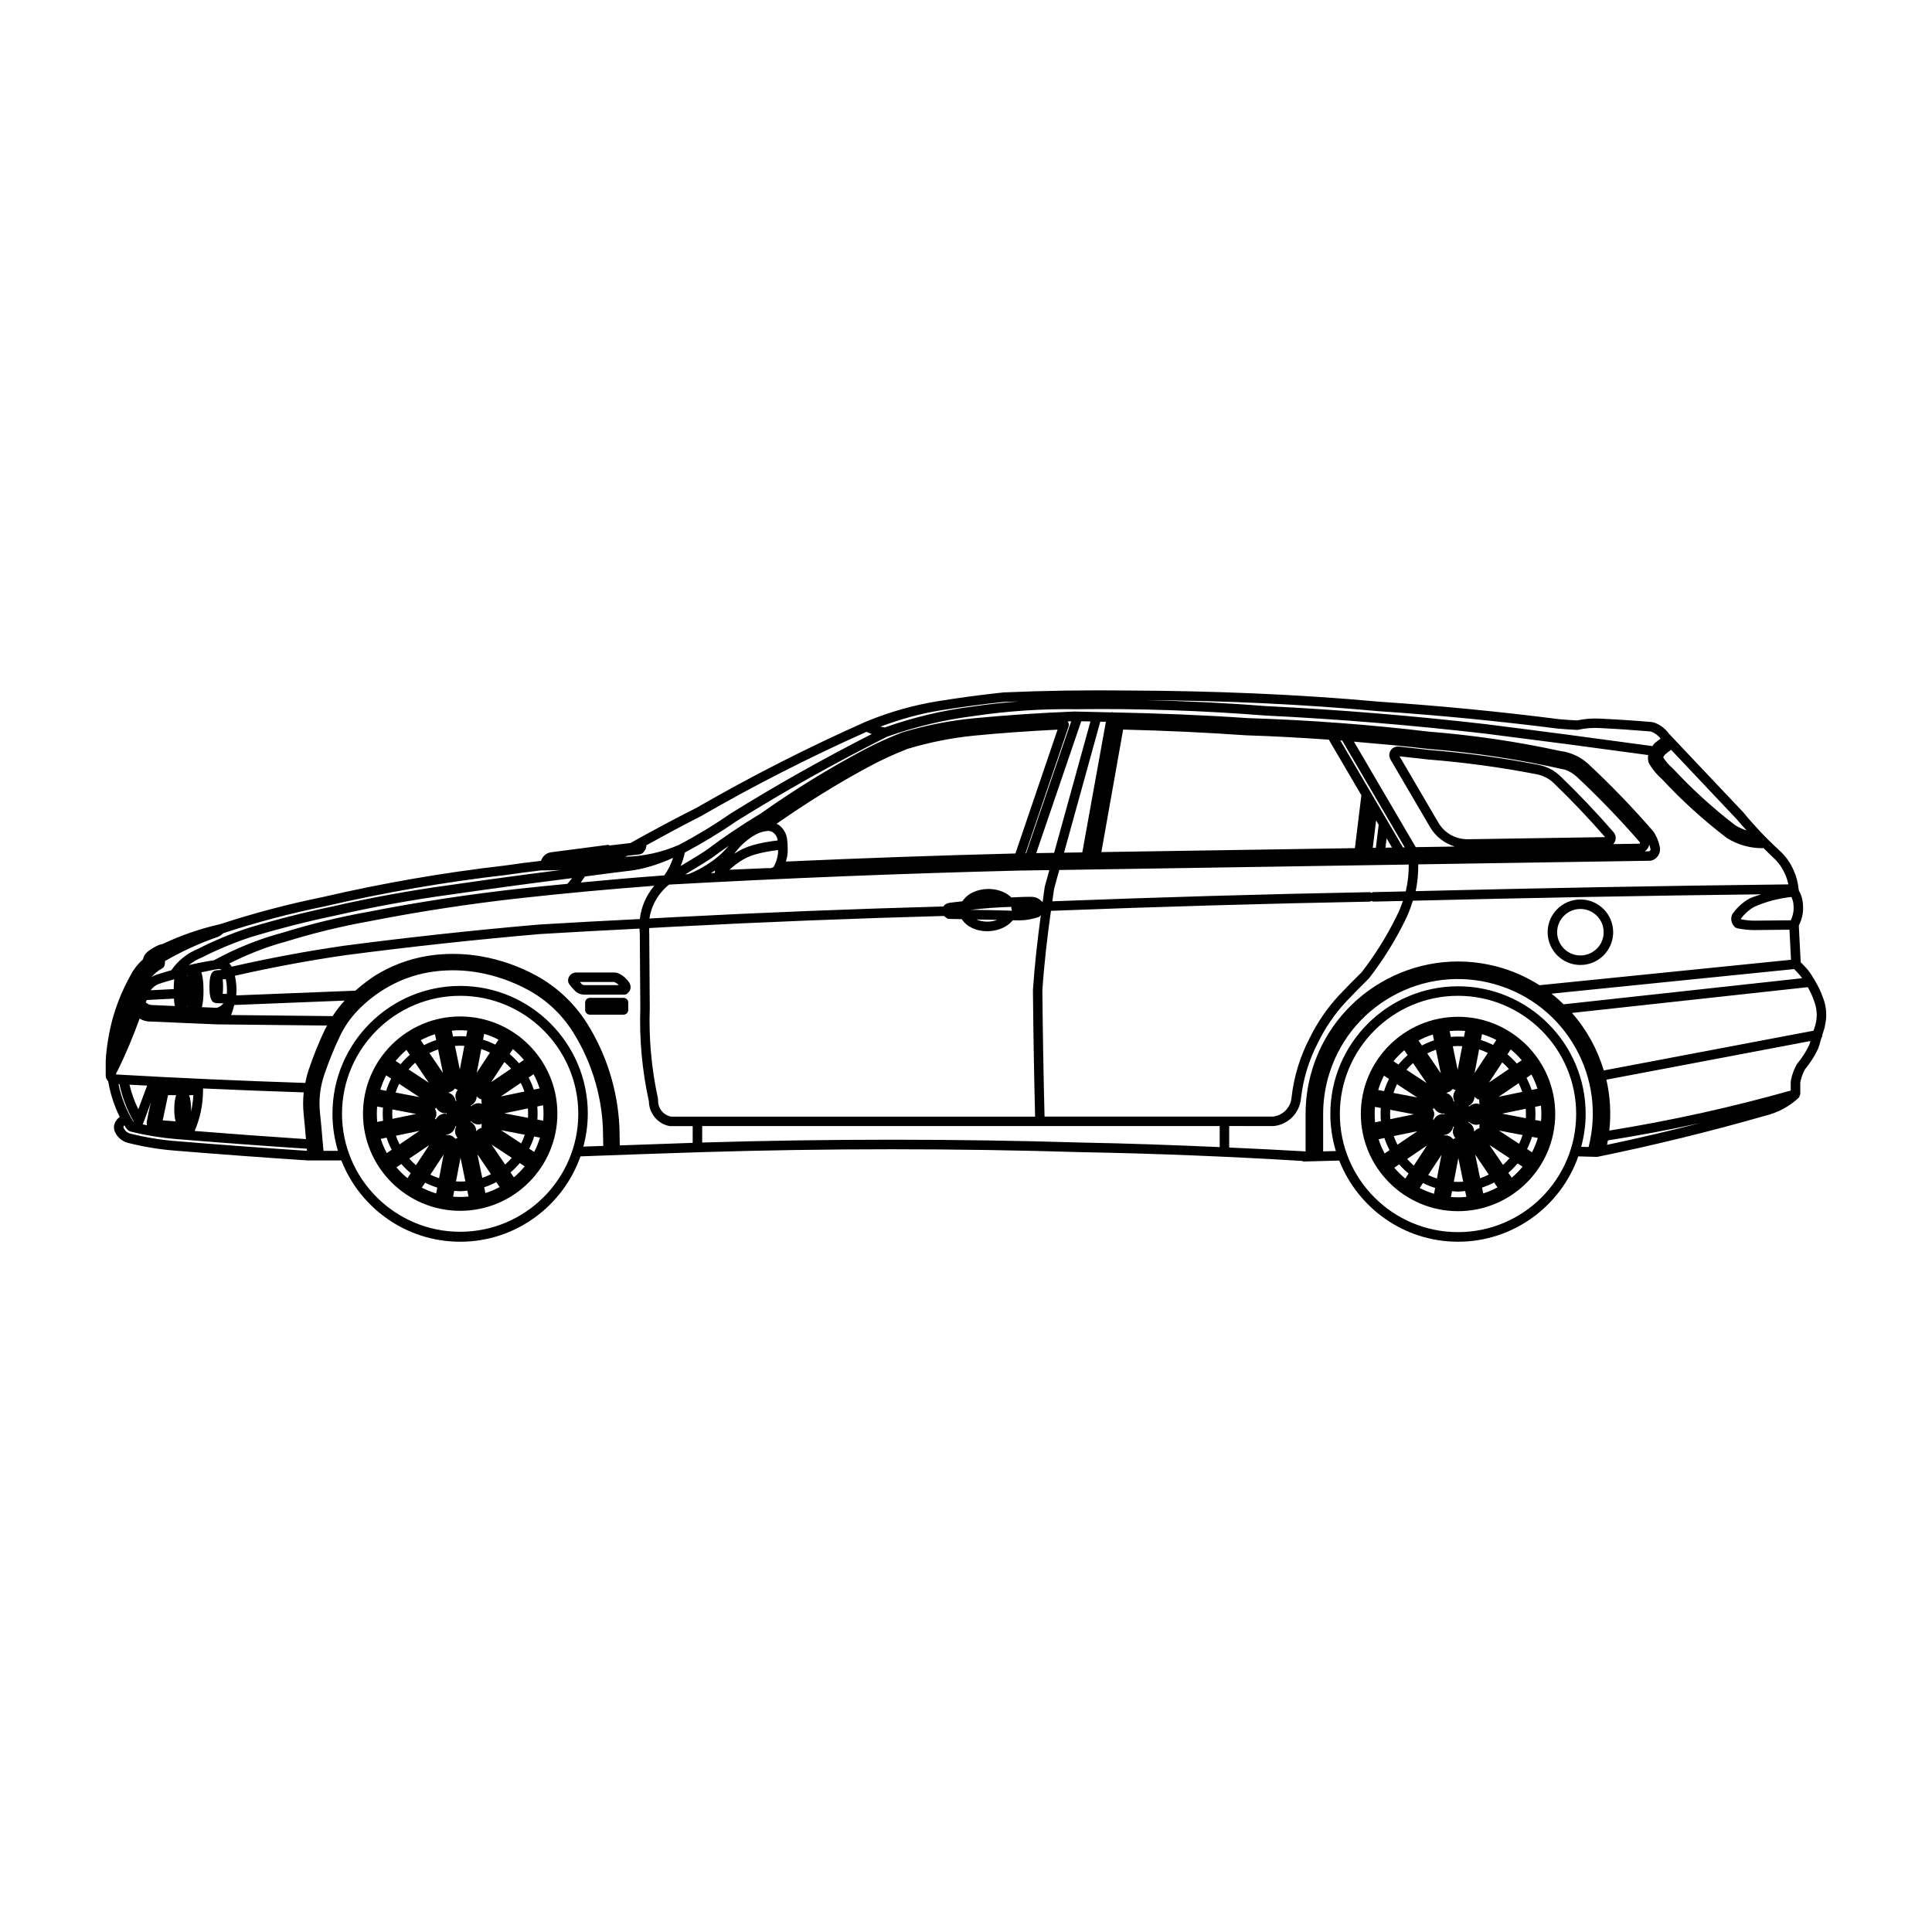 <?xml version="1.0" encoding="UTF-8"?>
<!-- Uploaded to: ICON Repo, www.svgrepo.com, Generator: ICON Repo Mixer Tools -->
<svg width="800px" height="800px" version="1.1" viewBox="144 144 512 512" xmlns="http://www.w3.org/2000/svg" xmlns:xlink="http://www.w3.org/1999/xlink">
 <defs>
  <symbol id="i" overflow="visible">
   <path d="m0.453 0.172-0.266-0.062 0.031 0.172zm0.062-0.047v0.078l-0.453 0.25-0.016-0.062 0.125-0.078-0.031-0.219-0.125-0.016-0.016-0.062z"/>
  </symbol>
  <symbol id="h" overflow="visible">
   <path d="m0.484-0.141 0.016 0.062-0.406 0.188 0.094 0.219-0.047 0.016-0.109-0.281z"/>
  </symbol>
  <symbol id="g" overflow="visible">
   <path d="m0.406-0.297 0.188 0.203-0.047 0.047-0.141-0.156-0.094 0.094 0.125 0.141-0.047 0.047-0.125-0.141-0.172 0.156-0.047-0.047z"/>
  </symbol>
  <symbol id="f" overflow="visible">
   <path d="m0.406-0.266-0.203 0.172 0.156 0.094zm0-0.078 0.062 0.031-0.078 0.531-0.047-0.031 0.016-0.141-0.203-0.094-0.094 0.078-0.047-0.031z"/>
  </symbol>
  <symbol id="e" overflow="visible">
   <path d="m0.297-0.234c0.008 0.012 0.02 0.027 0.031 0.047 0.02 0.012 0.035 0.023 0.047 0.031l0.078 0.141h-0.078l-0.062-0.109c-0.012-0.031-0.027-0.051-0.047-0.062-0.023-0.008-0.043-0.016-0.062-0.016h-0.062v0.203h-0.078l-0.016-0.5h0.156c0.051 0 0.086 0.012 0.109 0.031 0.031 0.023 0.051 0.059 0.062 0.109 0 0.031-0.008 0.062-0.016 0.094-0.012 0.023-0.031 0.031-0.062 0.031zm-0.172-0.203 0.016 0.172h0.078c0.031 0 0.051-0.004 0.062-0.016 0.02-0.008 0.031-0.031 0.031-0.062-0.012-0.031-0.027-0.051-0.047-0.062-0.012-0.02-0.031-0.031-0.062-0.031z"/>
  </symbol>
  <symbol id="d" overflow="visible">
   <path d="m0.031-0.516c-0.039 0.031-0.066 0.07-0.078 0.109-0.008 0.043 0 0.09 0.031 0.141 0.031 0.062 0.066 0.105 0.109 0.125 0.039 0.023 0.082 0.016 0.125-0.016 0.039-0.02 0.066-0.051 0.078-0.094 0.008-0.039 0-0.094-0.031-0.156-0.031-0.051-0.07-0.086-0.109-0.109-0.043-0.02-0.086-0.02-0.125 0zm-0.031-0.062c0.062-0.031 0.125-0.031 0.188 0s0.109 0.078 0.141 0.141c0.031 0.074 0.035 0.141 0.016 0.203-0.012 0.055-0.047 0.094-0.109 0.125s-0.125 0.039-0.188 0.016c-0.051-0.02-0.094-0.066-0.125-0.141-0.031-0.062-0.039-0.125-0.031-0.188 0.012-0.07 0.047-0.125 0.109-0.156z"/>
  </symbol>
  <symbol id="c" overflow="visible">
   <path d="m-0.438-0.266c0 0.055 0.016 0.094 0.047 0.125 0.031 0.023 0.086 0.031 0.156 0.031 0.062 0 0.109-0.008 0.141-0.031 0.031-0.031 0.047-0.07 0.047-0.125 0-0.051-0.016-0.086-0.047-0.109-0.031-0.031-0.078-0.047-0.141-0.047-0.07 0-0.125 0.016-0.156 0.047-0.031 0.023-0.047 0.059-0.047 0.109zm-0.062 0c0-0.07 0.027-0.129 0.078-0.172 0.043-0.039 0.105-0.062 0.188-0.062 0.074 0 0.137 0.023 0.188 0.062 0.043 0.043 0.062 0.102 0.062 0.172 0 0.074-0.02 0.133-0.062 0.172-0.051 0.031-0.113 0.047-0.188 0.047-0.082 0-0.145-0.016-0.188-0.047-0.051-0.039-0.078-0.098-0.078-0.172z"/>
  </symbol>
  <symbol id="b" overflow="visible">
   <path d="m-0.406-0.297 0.141-0.266 0.062 0.031-0.109 0.203 0.109 0.062 0.109-0.203 0.062 0.031-0.109 0.203 0.156 0.078 0.109-0.203 0.047 0.031-0.141 0.266z"/>
  </symbol>
  <symbol id="a" overflow="visible">
   <path d="m-0.312-0.391 0.078-0.078 0.328 0.156-0.156-0.328 0.062-0.078 0.359 0.344-0.047 0.047-0.312-0.297 0.172 0.328-0.062 0.047-0.328-0.141 0.312 0.297-0.047 0.047z"/>
  </symbol>
 </defs>
 <g>
  <use x="267.617" y="438.695" xlink:href="#i"/>
  <use x="267.402" y="438.164" xlink:href="#h"/>
  <use x="267.016" y="437.758" xlink:href="#g"/>
  <use x="266.547" y="437.508" xlink:href="#f"/>
  <use x="265.555" y="437.426" xlink:href="#e"/>
  <use x="265.043" y="437.672" xlink:href="#d"/>
  <use x="264.234" y="439.168" xlink:href="#c"/>
  <use x="264.262" y="438.621" xlink:href="#b"/>
  <use x="264.535" y="438.141" xlink:href="#a"/>
  <use x="532.051" y="438.793" xlink:href="#i"/>
  <use x="531.832" y="438.266" xlink:href="#h"/>
  <use x="531.449" y="437.855" xlink:href="#g"/>
  <use x="530.98" y="437.602" xlink:href="#f"/>
  <use x="529.992" y="437.52" xlink:href="#e"/>
  <use x="529.48" y="437.77" xlink:href="#d"/>
  <use x="528.668" y="439.262" xlink:href="#c"/>
  <use x="528.695" y="438.719" xlink:href="#b"/>
  <use x="528.973" y="438.23" xlink:href="#a"/>
  <path d="m265.95 464.88c14.203 0 25.762-11.551 25.762-25.754s-11.551-25.754-25.762-25.754c-14.203 0-25.754 11.551-25.754 25.754s11.555 25.754 25.754 25.754zm13.492-37.68-5.285 3.586 3.508-5.336c0.637 0.539 1.227 1.125 1.777 1.75zm-26.977 23.844 5.281-3.586-3.508 5.336c-0.629-0.539-1.227-1.125-1.773-1.75zm-8.52-13.805 1.547 0.297c-0.09 1.16-0.082 2.324 0.023 3.481l-1.547 0.316c-0.129-1.355-0.141-2.723-0.023-4.094zm44.012 3.766-1.551-0.297c0.09-1.16 0.082-2.324-0.023-3.481l1.547-0.324c0.133 1.367 0.145 2.734 0.027 4.102zm-39.977-2.992 6.281 1.199-6.262 1.293c-0.059-0.832-0.07-1.66-0.02-2.492zm35.941 2.223-6.281-1.199 6.262-1.293c0.066 0.828 0.07 1.66 0.02 2.492zm-13.25-5.344c0.023 0.031 0.066 0.016 0.098 0.039 0.238 0.223 0.52 0.367 0.828 0.367-0.016 0.047-0.02 0.082-0.031 0.133-0.039 0.16 0.016 0.309 0.035 0.469 0.02 0.137-0.035 0.277 0.031 0.406 0.035 0.074 0.059 0.156 0.098 0.23-0.281-0.098-0.578-0.18-0.891-0.18-0.754 0-1.441 0.309-1.945 0.797-0.039-0.055-0.074-0.117-0.117-0.172 0.898-0.457 1.527-1.359 1.547-2.434 0.117 0.113 0.238 0.223 0.348 0.344zm0.945 7.84c0.016 0.055 0.031 0.098 0.051 0.152-0.059 0-0.102 0.012-0.16 0.016-0.168 0.02-0.281 0.133-0.43 0.215-0.117 0.066-0.258 0.07-0.352 0.176-0.156 0.18-0.328 0.348-0.504 0.508 0-0.004 0.004-0.012 0.004-0.016 0-1.074-0.621-1.977-1.5-2.449 0.039-0.051 0.074-0.109 0.109-0.168 0.508 0.516 1.215 0.832 1.996 0.832 0.301 0 0.578-0.086 0.852-0.172-0.004 0.012-0.012 0.023-0.016 0.035-0.066 0.133-0.004 0.266-0.023 0.402-0.016 0.164-0.066 0.309-0.027 0.469zm-9.254-3.527c-0.137-0.02-0.258-0.082-0.398-0.082-1.078 0-1.988 0.629-2.465 1.527-0.035-0.023-0.066-0.047-0.105-0.066-0.051-0.031-0.09-0.055-0.145-0.074 0.039-0.039 0.066-0.074 0.102-0.121 0.102-0.133 0.105-0.281 0.145-0.441 0.035-0.137 0.141-0.242 0.133-0.387-0.02-0.258-0.02-0.523-0.004-0.777 0.012-0.145-0.098-0.246-0.133-0.379-0.047-0.16-0.055-0.316-0.156-0.441-0.039-0.055-0.086-0.09-0.137-0.137 0.105-0.039 0.215-0.055 0.309-0.125 0.047-0.035 0.066-0.086 0.109-0.125 0.484 0.855 1.367 1.461 2.418 1.461 0.121 0 0.227-0.055 0.348-0.07-0.004 0.055-0.035 0.105-0.035 0.168 0 0.023 0.016 0.047 0.016 0.07zm2.309 6.652c-0.023-0.055-0.039-0.102-0.07-0.156-0.082-0.141-0.223-0.203-0.352-0.301-0.109-0.086-0.172-0.223-0.312-0.273-0.25-0.086-0.492-0.18-0.73-0.297-0.133-0.059-0.262-0.004-0.398-0.016-0.168-0.02-0.312-0.066-0.473-0.02-0.047 0.016-0.086 0.016-0.133 0.031 0-0.039 0-0.07-0.004-0.109 1.258-0.105 2.246-1.031 2.484-2.254 0.074 0.031 0.168 0.023 0.242 0.051-0.195 0.383-0.336 0.801-0.336 1.266 0 0.691 0.277 1.293 0.684 1.785-0.195 0.047-0.371 0.074-0.523 0.211-0.027 0.031-0.047 0.055-0.078 0.082zm0.664-13.086c-0.383 0.48-0.645 1.062-0.645 1.723 0 0.441 0.121 0.848 0.301 1.215-0.074 0.02-0.16 0.02-0.238 0.051-0.18-1.09-0.957-1.934-2.004-2.223 0.133-0.02 0.262-0.031 0.387-0.09 0.227-0.117 0.457-0.211 0.699-0.297 0.137-0.051 0.191-0.18 0.301-0.266 0.133-0.105 0.273-0.172 0.352-0.316 0.023-0.039 0.051-0.066 0.066-0.105 0.016 0.012 0.031 0.012 0.047 0.02 0.211 0.176 0.461 0.27 0.734 0.289zm-3.773 17.191-1.199 6.277c-0.789-0.258-1.562-0.57-2.309-0.938zm8.949-0.074 3.594 5.285c-0.742 0.379-1.508 0.699-2.297 0.973zm6.269-6.375 6.289 1.199c-0.258 0.789-0.57 1.562-0.938 2.312zm-0.059-8.945 5.285-3.594c0.379 0.746 0.699 1.508 0.973 2.297zm-6.379-6.285 1.199-6.273c0.789 0.258 1.562 0.57 2.312 0.938zm-8.945 0.078-3.594-5.285c0.742-0.379 1.508-0.699 2.297-0.973zm-6.273 6.375-6.289-1.199c0.258-0.789 0.57-1.562 0.938-2.312zm0.055 8.945-5.285 3.594c-0.379-0.742-0.699-1.508-0.969-2.297zm1.48 13.738c1.039 0.527 2.109 0.961 3.223 1.309l-0.297 1.547c-1.316-0.398-2.578-0.91-3.793-1.543zm9.383-6.606 1.293 6.262c-0.832 0.066-1.664 0.066-2.492 0.016zm6.277 7.82c1.109-0.363 2.176-0.816 3.203-1.359l0.887 1.305c-1.203 0.648-2.465 1.18-3.773 1.598zm5.555-6.019-3.594-5.285 5.34 3.508c-0.539 0.637-1.125 1.227-1.746 1.777zm6.371-4.199c0.527-1.039 0.969-2.117 1.309-3.231l1.547 0.297c-0.398 1.316-0.91 2.586-1.543 3.797zm1.211-15.656c-0.363-1.109-0.812-2.176-1.355-3.203l1.305-0.887c0.648 1.211 1.184 2.469 1.598 3.773zm-10.215-11.926c-1.039-0.527-2.117-0.969-3.223-1.309l0.297-1.547c1.316 0.398 2.578 0.91 3.797 1.543zm-9.383 6.598-1.293-6.258c0.832-0.066 1.664-0.07 2.492-0.016zm-6.269-7.812c-1.109 0.363-2.176 0.816-3.203 1.359l-0.887-1.305c1.203-0.648 2.465-1.18 3.773-1.598zm-5.559 6.016 3.594 5.285-5.34-3.508c0.535-0.633 1.121-1.223 1.746-1.777zm-6.375 4.203c-0.527 1.039-0.961 2.117-1.309 3.231l-1.551-0.297c0.395-1.309 0.906-2.578 1.543-3.797zm-1.207 15.652c0.363 1.109 0.812 2.176 1.355 3.203l-1.305 0.887c-0.648-1.211-1.184-2.469-1.598-3.773zm3.918 6.977c0.754 0.883 1.582 1.699 2.481 2.438l-0.867 1.32c-1.062-0.867-2.039-1.824-2.922-2.871zm14 7.113c0.527 0.039 1.059 0.105 1.594 0.105 0.629 0 1.258-0.086 1.891-0.141l0.324 1.547c-1.367 0.141-2.731 0.152-4.102 0.035zm15.816-3.566-0.887-1.305c0.883-0.754 1.699-1.582 2.445-2.481l1.32 0.867c-0.875 1.059-1.832 2.035-2.879 2.918zm1.352-30.234c-0.762-0.887-1.586-1.703-2.481-2.445l0.867-1.32c1.062 0.867 2.035 1.824 2.922 2.871zm-13.996-7.113c-1.16-0.09-2.324-0.082-3.481 0.023l-0.316-1.543c1.367-0.141 2.731-0.152 4.098-0.035zm-15.82 3.566 0.887 1.305c-0.883 0.754-1.699 1.582-2.445 2.484l-1.32-0.867c0.875-1.062 1.832-2.035 2.879-2.922z"/>
  <path d="m627.61 415.91c0.609-2.492 0.449-5.074-0.48-7.473-0.004-0.012-0.016-0.012-0.016-0.016-0.559-1.699-1.371-3.289-2.309-4.82-0.074-0.133-0.109-0.277-0.227-0.367-0.273-0.43-0.5-0.883-0.801-1.293v-0.012l-0.016-0.016s-0.004-0.004-0.004-0.012h-0.004c-0.746-1.059-1.629-2-2.551-2.891l-0.5-9.719c0.863-1.691 1.273-3.547 1.109-5.441 0-0.012 0.012-0.02 0.012-0.031 0-0.016-0.004-0.031-0.012-0.051 0-0.016 0.004-0.035 0.004-0.051s-0.016-0.02-0.016-0.031c-0.051-1.316-0.441-2.578-1.094-3.719-0.012-0.105-0.035-0.207-0.047-0.309 0-0.023 0.023-0.039 0.023-0.059 0-0.051-0.047-0.074-0.051-0.125-0.172-1.562-0.527-3.09-1.168-4.543v-0.004c0-0.004-0.004-0.004-0.004-0.012-0.004-0.012-0.004-0.016-0.012-0.023 0-0.004-0.012-0.004-0.012-0.012-0.863-2.117-2.223-4.039-3.945-5.562-0.004-0.004 0-0.012-0.004-0.016-3.359-3.074-6.519-6.41-9.395-9.91-0.012-0.016-0.031-0.012-0.039-0.02-0.012-0.016-0.004-0.031-0.016-0.047l-19.625-20.762c-0.016-0.016-0.035-0.012-0.047-0.02-1.039-1.484-2.519-2.613-4.262-3.141-0.047-0.016-0.086 0.02-0.133 0.016-0.047-0.012-0.07-0.055-0.117-0.059-4.543-0.387-9.133-0.695-13.645-0.91h-0.004-0.02c-2.086-0.137-4.18 0.035-6.231 0.469-1.594-0.074-3.18-0.18-4.762-0.324-15.738-2.012-31.719-3.566-47.5-4.621-22.094-2.016-44.523-2.887-66.719-2.977h-0.016c-10.969-0.141-22.082 0.031-33.016 0.504-0.016 0-0.023 0.016-0.039 0.02-0.016 0-0.023-0.016-0.039-0.012-5.769 0.609-11.578 1.387-17.285 2.312-6.551 1.062-12.973 2.887-19.09 5.422-0.004 0-0.004 0.012-0.012 0.012h-0.02c-15.297 6.793-30.398 14.473-44.898 22.836-5.883 2.969-11.758 6.109-17.477 9.324l-5.453 0.637c-0.082-0.031-0.156-0.051-0.242-0.066-0.105-0.016-0.191-0.09-0.297-0.082-0.004 0-0.012-0.004-0.02-0.004l-15.199 1.984c-0.023 0.004-0.039 0.035-0.066 0.039-0.023 0.004-0.051-0.02-0.074-0.012-1.145 0.281-2 1.145-2.359 2.227h-0.004-0.012c-0.023 0-0.047 0.023-0.07 0.031-0.023 0-0.047-0.023-0.07-0.02-3.125 0.352-6.246 0.766-9.359 1.223h-0.004c-16.223 1.863-32.52 4.68-48.43 8.379-9.117 1.855-18.211 4.262-27.039 7.152l-0.004 0.004c-5.262 1.176-10.387 2.949-15.254 5.254-0.492 0.055-1.258 0.281-2.559 1.059-1.043 0.613-2.102 1.379-2.402 2.238-0.012 0.031-0.051 0.039-0.059 0.07l-0.023 0.082c-0.004 0.016-0.012 0.031-0.016 0.047l-0.172 0.574c-0.934 0.852-1.777 1.789-2.469 2.848-0.016 0.023-0.051 0.02-0.066 0.047-0.012 0.016 0 0.035-0.012 0.051-0.023 0.039-0.066 0.074-0.09 0.117v0.012s-0.004 0-0.004 0.004c-0.473 0.785-0.898 1.602-1.324 2.41-0.016 0.023-0.051 0.02-0.066 0.047-0.02 0.031 0 0.07-0.02 0.105-0.574 1.094-1.102 2.207-1.594 3.336-0.012 0.016-0.023 0.012-0.035 0.023-0.016 0.023 0 0.055-0.016 0.086-1.258 2.926-2.273 5.953-2.949 9.09v0.004c0 0.012-0.004 0.016-0.004 0.023v0.004c-0.273 1.117-0.465 2.262-0.648 3.402-0.012 0.031-0.02 0.059-0.031 0.09-0.004 0.02 0.012 0.039 0.004 0.059-0.273 1.738-0.48 3.488-0.551 5.238 0 0.012 0.012 0.016 0.012 0.023 0 0.012-0.012 0.016-0.012 0.023v3.82c0 0.004 0.004 0.004 0.004 0.012 0 0.004-0.004 0.012-0.004 0.016 0.012 0.562 0.289 1.043 0.656 1.445 0.559 3.293 1.578 6.449 3.059 9.418-0.242 0.227-0.508 0.43-0.727 0.68-0.004 0.004-0.004 0-0.012 0.004 0 0.004 0 0.004-0.004 0.012-0.012 0.012-0.023 0.02-0.031 0.031-0.023 0.023-0.012 0.066-0.031 0.098-0.707 0.836-0.934 1.988-0.52 3.012 0.609 1.508 1.914 2.641 3.481 3.039l0.004 0.004c4.027 1.023 8.176 1.719 12.344 2.055 11.801 0.969 23.668 1.844 35.285 2.609 0.031 0.004 0.055 0.004 0.086 0.004h8.855c4.934 12.59 17.168 21.539 31.488 21.539 14.723 0 27.242-9.465 31.887-22.621 10.637-0.402 21.277-0.77 31.91-1.113 33.453-1.027 67.379-1.027 100.84 0h0.016c19.391 0.348 39.055 1.145 58.496 2.324 0.133 0.047 0.227 0.152 0.371 0.152h0.035l1.684-0.047h0.074 0.004l7.648-0.203c4.941 12.57 17.168 21.508 31.473 21.508 14.723 0 27.242-9.465 31.883-22.617l3.723 0.102 1.113 0.031h0.035c0.086 0 0.168-0.012 0.25-0.023 14.863-3.043 29.789-6.695 44.359-10.867 0.004 0 0.004-0.004 0.004-0.004 3.336-0.797 6.418-2.438 8.922-4.777 0.004-0.004 0.004-0.016 0.012-0.02 0.051-0.047 0.051-0.121 0.098-0.176 0.098-0.125 0.133-0.25 0.176-0.406 0.031-0.105 0.117-0.188 0.117-0.293 0-0.012 0.012-0.016 0.012-0.02v-3.152c0.246-1.219 0.656-2.387 1.246-3.465 1.371-1.652 2.543-3.473 3.461-5.422 0.004-0.012-0.004-0.023 0-0.035 0.004-0.016 0.02-0.02 0.031-0.035 0.367-0.922 0.574-1.906 0.867-2.863 0.191-0.238 0.273-0.523 0.258-0.84 0.207-0.73 0.5-1.438 0.66-2.176l0.004-0.004c0-0.004 0-0.012 0.004-0.016 0-0.012 0.004-0.016 0.004-0.023-0.016-0.059-0.02-0.059-0.02-0.062zm-4.125 4.973c-0.852 1.809-1.934 3.492-3.219 5.012-0.031 0.035-0.016 0.09-0.039 0.133-0.023 0.039-0.082 0.039-0.102 0.082-0.73 1.336-1.246 2.781-1.535 4.293-0.012 0.047 0.031 0.082 0.023 0.121-0.004 0.047-0.051 0.07-0.051 0.121v2.363c-15.75 4.457-31.902 8-48.078 10.609 0.504-4.594 0.23-9.145-0.781-13.488l54.09-10.246c-0.117 0.32-0.18 0.672-0.309 1zm-295.91 25.984c-6.438 0.207-12.879 0.441-19.32 0.676l-0.109-4.918c0-0.004-0.004-0.012-0.004-0.016 0-0.004 0.004-0.012 0.004-0.016-0.449-9.656-3.391-19.098-8.516-27.301-3.332-5.324-8-9.734-13.508-12.742h-0.004c-4.57-2.492-9.48-4.219-14.602-5.109-4.07-0.715-8.219-0.84-12.316-0.379-5.117 0.578-9.992 2.16-14.48 4.699-2.363 1.34-4.508 2.988-6.543 4.777l-31.559 1.254c0.141-1.754 0.02-3.492-0.363-5.211 9.648-2.18 19.48-4.031 29.262-5.445 17.059-2.231 34.395-4.117 51.516-5.598 8.766-0.543 17.629-0.996 26.453-1.449 0.016 0.406 0.02 0.816 0.066 1.23v0.004l0.137 19.719c-0.281 8.289 0.469 16.59 2.246 24.688 0.004 0.016 0.02 0.02 0.02 0.035 0.016 3.184 2.246 6.012 5.402 6.644 0.082 0.016 0.168 0.023 0.246 0.023h5.969v4.434zm-97.617-62.656c0.004 0 0.004-0.004 0.004-0.004 0.012 0 0.02 0 0.031-0.004 15.82-3.68 32.016-6.484 48.145-8.328 0.004 0 0.004-0.004 0.012-0.004 0.012 0 0.02 0 0.035-0.004 3.078-0.457 6.168-0.863 9.262-1.211 0.332 0 0.664 0 0.996 0.004h0.004 0.004 0.324c1.246 0 2.488-0.07 3.738-0.098 0.004 0 0.012 0.004 0.016 0.004-9.812 1.25-19.652 2.586-29.262 3.981l-0.004 0.004c-10.422 1.406-20.906 3.316-31.16 5.672-7.477 1.566-14.969 3.481-22.27 5.68-0.004 0-0.004 0.004-0.012 0.012-0.004 0-0.012-0.004-0.016 0-4.555 1.492-9.027 3.352-13.305 5.523 0 0 0 0.004-0.004 0.004-2.883 1.164-5.316 3.125-7.078 5.672-1.523 0.469-3.066 0.867-4.559 1.422-0.02 0.012-0.023 0.031-0.047 0.039-0.02 0.012-0.039-0.004-0.059 0.004-0.238 0.117-0.438 0.289-0.66 0.422 0.816-0.941 1.758-1.777 2.871-2.352 0.023-0.012 0.023-0.039 0.047-0.055 0.246-0.145 0.453-0.352 0.559-0.641 0.004-0.012 0-0.023 0.004-0.035 0.004-0.016 0-0.023 0.004-0.035 0.133-0.398 0.172-0.801 0.152-1.199 4.422-2.543 9.078-4.707 13.895-6.359 0.004 0 0.004-0.012 0.012-0.012 0.012-0.004 0.023 0 0.039-0.004 0.578-0.227 1.062-0.621 1.543-1.023 8.727-2.863 17.723-5.242 26.738-7.074zm99.734-23.883c0.012-0.004 0.012-0.02 0.02-0.023 0.016-0.004 0.031-0.004 0.039-0.012 14.16-8.172 28.918-15.684 43.863-22.348 0.465 0.215 0.934 0.414 1.41 0.578-12.727 6.488-25.305 13.527-37.402 21.074-0.012 0.004-0.012 0.02-0.016 0.023-0.012 0.004-0.023 0-0.035 0.004-4.383 3.039-9.004 5.836-13.73 8.316-4.484 1.945-9.23 2.973-14.105 3.113 0.145-0.086 0.289-0.172 0.434-0.25l3.473-0.402c0.035-0.004 0.055-0.039 0.09-0.051 0.258-0.051 0.488-0.172 0.676-0.379 0.031-0.031 0.059-0.047 0.086-0.074 0.012-0.016 0.031-0.02 0.039-0.035l0.562-0.828c0.086-0.125 0.051-0.273 0.086-0.414 0.039-0.152 0.145-0.277 0.125-0.441 0-0.016-0.02-0.023-0.023-0.039-0.004-0.039-0.023-0.07-0.035-0.109 4.777-2.633 9.59-5.246 14.445-7.703zm63.289-28.031c5.644-0.918 11.402-1.684 17.098-2.289 1.289-0.055 2.594-0.066 3.891-0.117-4.07 0.309-8.125 0.746-12.148 1.344h-0.004c-7.941 0.996-15.793 2.867-23.355 5.547-0.383-0.047-0.754-0.145-1.129-0.227 5.078-1.883 10.297-3.387 15.648-4.258zm86.254 1.324h0.039c19.422 0.945 39.074 2.562 58.398 4.805h0.004c14.176 1.785 28.676 3.691 43.117 5.672-0.137 0.801-0.102 1.617 0.289 2.348 0.004 0.012 0.016 0.016 0.02 0.02 0.004 0.012 0 0.016 0.004 0.023 0.898 1.523 2.035 2.867 3.371 4.019 0 0 0 0.004 0.004 0.012 5.238 5.637 10.992 10.863 17.109 15.523 0.02 0.016 0.047 0.012 0.066 0.02 0.016 0.012 0.016 0.035 0.035 0.047 2.812 1.754 6.012 2.664 9.309 2.664 0.121 0 0.246-0.004 0.367-0.012 0.812 0.797 1.598 1.621 2.434 2.394 0.004 0.004 0.012 0 0.016 0.004 0.004 0 0 0.004 0.004 0.012 1.449 1.281 2.606 2.906 3.324 4.695 0.004 0.004 0.012 0.012 0.016 0.016 0.004 0.004 0 0.016 0 0.02 0.352 0.801 0.598 1.629 0.781 2.469-32.789 0.363-65.922 0.984-98.773 1.789 0.508-2.324 0.699-4.707 0.684-7.098l61.406-0.957h0.004c0.074 0 0.152-0.004 0.227-0.02 1.621-0.328 2.695-1.926 2.394-3.559 0-0.004-0.004-0.004-0.004-0.012-0.277-1.445-0.828-2.805-1.629-4.047-0.02-0.023-0.055-0.023-0.074-0.051-0.02-0.023-0.004-0.059-0.031-0.086-5.41-6.254-11.219-12.273-17.25-17.895-0.004-0.004-0.012 0-0.012-0.004 0 0 0-0.004-0.004-0.012-2.066-1.879-4.625-3.047-7.394-3.402-11.395-2.473-23.051-4.191-34.652-5.109-15.934-1.895-32.145-3.102-48.18-3.602-11.84-0.828-23.797-1.27-35.703-1.516-0.047-0.016-0.07-0.066-0.121-0.074-0.117-0.02-0.203 0.055-0.312 0.066-1.16-0.023-2.316-0.059-3.477-0.074-0.02-0.004-0.023-0.023-0.039-0.031-0.074-0.02-0.141 0.035-0.215 0.023-2.019-0.031-4.055-0.121-6.07-0.137h-0.012c-0.012 0-0.016 0.012-0.023 0.012-0.012 0-0.016-0.012-0.023-0.012-8.707 0.336-17.492 0.926-26.121 1.742-6.566 0.598-13.09 1.867-19.387 3.773-0.016 0.004-0.02 0.023-0.035 0.031-0.016 0.004-0.035-0.012-0.051 0-3.32 1.273-6.578 2.75-9.691 4.379h-0.004c-9.574 5.059-18.906 10.812-27.762 17.094-4.988 2.984-9.859 6.273-14.496 9.77-2.191 1.441-4.473 2.781-6.734 4.156 0.484-1.16 0.855-2.359 1.113-3.586 4.644-2.465 9.195-5.211 13.516-8.203 12.941-8.074 26.426-15.637 40.062-22.48 7.473-2.664 15.234-4.519 23.086-5.5l0.004-0.004h0.023c8.922-1.328 18.031-1.93 27.078-1.789h0.02 0.016c16.566-0.215 33.371 0.359 49.941 1.672zm124.96 27.43c0.852 1.031 1.773 2.016 2.664 3.019-1.031-0.332-2.031-0.777-2.957-1.34-5.898-4.516-11.461-9.566-16.523-15.027-0.02-0.02-0.055-0.016-0.074-0.035-0.02-0.02-0.016-0.055-0.039-0.074-0.992-0.82-1.82-1.797-2.492-2.887 0.121-0.246 0.25-0.5 0.438-0.699 0.516-0.484 1.09-0.887 1.652-1.301zm20.559 48.238c0.004 0.012 0.016 0.016 0.02 0.031s-0.004 0.023 0 0.039c0.746 1.918 0.883 3.988 0.383 5.992 0 0.004 0.004 0.016 0.004 0.02 0 0.012-0.012 0.012-0.016 0.02-0.125 0.598-0.371 1.164-0.535 1.754l-55.59 10.535c-1.691-5.629-4.551-10.848-8.434-15.242l62.496-6.832c0.668 1.18 1.254 2.398 1.672 3.684zm-66.375 0.863c-1.023-0.992-2.098-1.941-3.223-2.82l64.301-6.516c0.777 0.746 1.5 1.543 2.133 2.422zm50.746-22.172c-0.004 0-0.004 0 0 0-1.258 0.031-2.504-0.133-3.734-0.352-0.012-0.059-0.059-0.117-0.035-0.172 0.934-1.258 2.133-2.336 3.492-3.113 3.144-1.414 6.481-2.266 9.898-2.641 0.312 0.691 0.535 1.422 0.551 2.188 0 0.02 0.02 0.031 0.02 0.047 0 0.02-0.016 0.031-0.016 0.051 0.141 1.355-0.156 2.676-0.73 3.898-3.148 0.016-6.297 0.047-9.445 0.094zm-101.2-7.562c-0.18 0.004-0.309 0.133-0.457 0.207-0.168-0.07-0.293-0.191-0.504-0.195-27.871 0.52-56.113 1.352-84.082 2.422 0.168-1.109 0.281-2.231 0.465-3.34l1.371-4.957 92.617-1.441c0.016 2.402-0.242 4.793-0.805 7.117-2.867 0.066-5.754 0.109-8.605 0.188zm-95.91 3.906c0 0.023-0.016 0.039-0.016 0.066 0 0.336 0.074 0.66 0.207 0.953-3.637-0.133-7.297-0.176-10.949-0.23 3.578-0.41 7.16-0.676 10.758-0.789zm-3.731 3.457c-0.398 0.145-0.828 0.266-1.273 0.348-1.617 0.277-3.109 0.035-4.254-0.465 1.844 0.039 3.684 0.066 5.527 0.117zm11.836-4.84c-0.742-0.898-1.883-1.359-3.074-1.258-0.02 0-0.031-0.02-0.051-0.02-1.668-0.016-3.336 0.109-5.004 0.16-2.168-2.168-6.242-2.898-9.652-1.566-1.484 0.574-2.574 1.508-3.301 2.594-1.148 0.152-2.312 0.223-3.449 0.402-0.023 0.004-0.035 0.031-0.055 0.035-0.492 0.066-0.957 0.273-1.301 0.641-0.082 0.086-0.117 0.195-0.18 0.293-23.789 0.645-47.828 1.598-71.457 2.84-2.156 0.102-4.324 0.246-6.488 0.352 0.52-3.512 2.379-6.734 5.211-8.988 30.719-1.699 61.906-2.949 92.715-3.715l8.051-0.125-1.199 4.328c-0.004 0.023 0.016 0.047 0.012 0.07-0.004 0.023-0.035 0.035-0.039 0.066-0.207 1.285-0.344 2.59-0.535 3.883-0.066 0.004-0.133 0.004-0.203 0.008zm-133.26 6.074c-0.004 0-0.012 0.004-0.016 0.004s-0.012-0.004-0.016-0.004c-17.168 1.484-34.547 3.375-51.652 5.613-0.004 0-0.004 0.004-0.012 0.004-0.004 0-0.004-0.004-0.012 0-9.934 1.438-19.926 3.309-29.727 5.543-0.195-0.301-0.398-0.598-0.664-0.84 4.777-2.383 9.73-4.394 14.879-5.762 0.004 0 0.004-0.012 0.012-0.012 0.016-0.004 0.023 0 0.035-0.004 7.211-2.238 14.629-4.051 22.059-5.387l0.004-0.004h0.016c13.367-2.621 27.008-4.707 40.559-6.191 11.609-1.285 23.375-2.352 35.055-3.238-2.109 2.504-3.445 5.57-3.824 8.82-8.898 0.449-17.84 0.91-26.695 1.457zm-106.21 48.949c-1.012-2.086-1.809-4.254-2.332-6.508 1.531 0.086 3.078 0.156 4.613 0.238 0.02 0.004 0.035 0.023 0.055 0.031zm16.883-40.242c0.016-0.004 0.016-0.02 0.031-0.031 0.023-0.012 0.055-0.004 0.082-0.02 4.156-2.109 8.516-3.918 12.941-5.371 7.227-2.176 14.645-4.07 22.051-5.621h0.004 0.02c10.176-2.336 20.586-4.231 30.938-5.633h0.02c9.863-1.438 19.973-2.805 30.047-4.086h0.004 0.012c0.641-0.086 1.285-0.16 1.926-0.246-0.406 0.516-0.805 1.039-1.258 1.516-4.102 0.402-8.211 0.789-12.281 1.238-13.609 1.496-27.316 3.586-40.742 6.223h-0.004c-7.516 1.352-15.023 3.18-22.312 5.445h-0.004c-6.352 1.691-12.5 4.156-18.27 7.332-2.246 0.344-4.484 0.766-6.695 1.301 1.043-0.852 2.219-1.543 3.492-2.047zm134.97-26.273c0.012-0.004 0.012-0.023 0.02-0.031 0.016-0.012 0.035-0.004 0.051-0.016 1.492-1.125 3.039-2.191 4.574-3.269-0.172 0.223-0.395 0.398-0.555 0.625-0.004 0.004-0.016 0.004-0.02 0.012-0.938 1.066-1.996 2.051-3.129 2.91h-0.004c-0.23 0.176-0.465 0.348-0.699 0.516-0.004 0.004-0.004 0.012-0.004 0.012-0.004 0.004-0.012 0-0.016 0.004-1.941 1.414-4.062 2.574-6.297 3.457-0.266 0.016-0.539 0.023-0.805 0.039 2.301-1.41 4.641-2.789 6.883-4.258zm104.57-36.168-6.254 34.613-4.836 0.074 9.602-34.719c0.496 0.004 0.992 0.02 1.488 0.031zm37.289 3.59h0.047c7.227 0.223 14.488 0.637 21.746 1.148l8.625 14.727-1.719 14.02-67.184 1.043 5.769-32.465c10.891 0.266 21.891 0.77 32.715 1.527zm25.34 1.391 16.574 28.301-0.48 0.012-16.605-28.355c0.172 0.008 0.34 0.035 0.512 0.043zm22.668 2.191c0.016 0 0.031 0 0.047 0.004h0.004c12.176 0.961 24.398 2.82 36.336 5.523 1.211 0.422 2.293 1.09 3.223 1.977h0.004c0.004 0.004 0 0.004 0.004 0.012 5.773 5.402 11.332 11.176 16.531 17.164 0.039 0.066 0.074 0.133 0.117 0.195-0.004 0.141-0.105 0.258-0.246 0.262l-6.914 0.105c0.02-0.02 0.051-0.031 0.07-0.051 0.422-0.438 0.648-1.012 0.641-1.602 0-0.543-0.203-1.062-0.559-1.473 0 0 0-0.004-0.004-0.012 0-0.004-0.004-0.004-0.004-0.012 0 0 0-0.004-0.004-0.004-4.434-5.109-9.184-10.102-14.102-14.848-1.598-1.535-3.594-2.574-5.769-2.996-9.488-1.848-19.211-3.168-28.883-3.941-2.719-0.324-5.441-0.625-8.176-0.91h-0.004c-0.586-0.051-1.188 0.117-1.672 0.5-0.473 0.383-0.766 0.926-0.832 1.551-0.039 0.465 0.074 0.906 0.297 1.301 0.012 0.023-0.004 0.051 0.012 0.07l10.52 17.965c1.465 2.492 3.82 4.262 6.504 5.106l-10.324 0.16-16.375-27.953c6.531 0.559 13.078 1.137 19.559 1.906zm2.797 19.527-10.277-17.551c2.559 0.266 5.117 0.551 7.668 0.852 0.016 0 0.031 0 0.047 0.004h0.004c9.598 0.762 19.234 2.074 28.652 3.91 1.699 0.328 3.254 1.137 4.5 2.336 4.75 4.574 9.32 9.391 13.617 14.312l-36.344 0.562c-3.363 0.016-6.238-1.648-7.867-4.426zm-17.371 6.711 0.891-7.273 0.68 1.164-0.746 6.098zm3.672-2.523 1.43 2.445-1.734 0.023zm-172.88 4.102c1.492-2.109 3.465-3.891 5.734-5.133 0.961-0.523 2-0.84 3.098-0.934 0.551-0.035 1.062 0.109 1.492 0.434h0.004c0.609 0.465 1.012 1.129 1.148 1.879 0.016 0.07 0.012 0.145 0.02 0.215-2.227 0.246-4.449 0.637-6.606 1.25-1.727 0.492-3.359 1.25-4.852 2.254-0.016 0.016-0.023 0.031-0.039 0.035zm9.137 3.801c-0.047-0.012-0.086 0.031-0.133 0.031-0.055 0-0.086-0.051-0.141-0.047l-10.152 0.434c0.863-0.777 1.773-1.5 2.731-2.144 1.27-0.852 2.66-1.5 4.137-1.918 1.977-0.562 4.004-0.918 6.047-1.152-0.016 0.367-0.012 0.742-0.059 1.102-0.168 1.184-0.559 2.309-1.117 3.356-0.383 0.273-0.852 0.41-1.312 0.34zm65.371-3.891c-20.168 0.504-40.613 1.23-60.828 2.137 0.145-0.527 0.309-1.055 0.383-1.602v-0.004c0-0.004 0.004-0.004 0.004-0.004 0.125-0.957 0.125-1.918 0.066-2.875 0-0.031 0.031-0.055 0.031-0.086-0.004-0.035-0.039-0.051-0.047-0.086-0.039-0.523-0.066-1.047-0.156-1.57v-0.004c-0.246-1.367-0.988-2.578-2.098-3.426 0 0 0-0.004-0.004-0.012-0.195-0.152-0.438-0.215-0.66-0.332 7.805-5.453 15.941-10.551 24.34-15.059h0.004c3.367-1.828 6.879-3.445 10.43-4.816 5.703-1.715 11.594-2.891 17.523-3.488h0.016c7.32-0.711 14.766-1.23 22.164-1.594zm-74.609 0.172s0.004 0 0.004-0.004c0 0.004-0.004 0.004-0.004 0.004zm-5.019 4.352-0.012 0.621c-0.348 0.02-0.699 0.031-1.047 0.051 0.355-0.223 0.711-0.434 1.059-0.672zm247.59-6.852c0.125 0.371 0.262 0.746 0.336 1.137v0.012c0.051 0.273-0.121 0.523-0.383 0.598l-1.125 0.016c0.605-0.406 1.023-1.02 1.172-1.762zm-141.41-32.516c-0.023 0.031-0.023 0.07-0.047 0.105l0.02-0.105h0.027zm-16.293 34.672-4.742 0.074 11.93-34.945c0.812 0.004 1.629 0.047 2.438 0.055zm4.527-34.867-11.945 34.984h-0.168l11.465-33.73c0.023-0.082-0.023-0.152-0.016-0.23 0.016-0.086 0.086-0.141 0.086-0.23-0.004-0.102-0.09-0.16-0.117-0.25-0.039-0.152-0.086-0.266-0.176-0.395-0.02-0.031-0.02-0.07-0.047-0.102 0.309-0.012 0.617-0.039 0.918-0.047zm-129.98 42.727c0.395-0.516 0.762-1.043 1.109-1.594 4.289-0.562 8.578-1.137 12.879-1.648l0.004-0.004c0.016 0 0.031 0 0.051-0.004 3.629-0.59 7.098-1.777 10.438-3.289-0.559 1.656-1.301 3.238-2.332 4.656-7.359 0.539-14.758 1.176-22.148 1.883zm-107.82 30.773c0.051 0.812 0.141 1.449 0.25 1.961l-6.004-0.258c-0.012 0-0.016 0.012-0.023 0.012-0.012 0-0.016-0.012-0.02-0.012-0.637-0.004-1.188-0.297-1.648-0.707 0.082-0.211 0.16-0.418 0.242-0.625zm11.977-7.875c0.246 0.023 0.449 0.16 0.66 0.277l-1.496 0.102c-0.047 0.004-0.07 0.051-0.117 0.055-0.289 0.039-0.539 0.16-0.746 0.367-0.004 0.004-0.004 0.004-0.004 0.012-0.574 0.586-0.855 1.809-0.855 3.91 0 2.941 0.52 4.227 1.691 4.316 0.031 0.004 0.051 0.035 0.082 0.035l1.945 0.055c-0.469 0.539-1.039 0.969-1.738 1.184l-3.977-0.172c0.246-0.957 0.43-2.301 0.43-4.324 0-2.434-0.242-3.953-0.578-4.906 1.559-0.316 3.121-0.688 4.703-0.91zm-8.422 9.742c0.02 0.09 0.039 0.156 0.059 0.238l-0.105-0.004c0.02-0.07 0.031-0.156 0.047-0.234zm0-7.84c-0.016-0.07-0.023-0.16-0.039-0.227 0.035-0.012 0.074-0.023 0.109-0.035-0.027 0.094-0.051 0.164-0.07 0.262zm9.379 4.703c0.066-0.535 0.102-1.152 0.102-1.883 0-0.754-0.035-1.402-0.102-1.945l0.84-0.055c0.258 1.293 0.348 2.602 0.258 3.914zm-12.836-3.863c-0.086 0.684-0.133 1.559-0.145 2.609l-6.121 0.312c0.5-0.656 1.137-1.195 1.883-1.559 1.43-0.535 2.918-0.918 4.383-1.363zm-3.059 37.402 1.41-6.688h2.152c-0.379 1.055-0.504 2.453-0.504 3.75 0 1.078 0.102 2.223 0.348 3.195zm7.481-2.262c0.004-0.227 0.031-0.453 0.031-0.676 0-1.293-0.133-2.695-0.504-3.75h1.113c-0.082 1.492-0.293 2.973-0.641 4.426zm-19.879-9.906c0.082-0.238 0.133-0.492 0.273-0.707 0.012-0.02 0-0.039 0.012-0.055 0.016-0.031 0.051-0.039 0.066-0.07 2.258-4.508 4.203-9.211 5.93-13.977 0.828 0.5 1.777 0.789 2.742 0.789 0.082 0 0.168-0.004 0.246-0.004l17.383 0.75h0.039l29.297 0.312c-0.176 0.336-0.406 0.645-0.57 0.988-1.648 3.477-3.102 7.082-4.332 10.723-0.387 1.152-0.676 2.324-0.91 3.496-16.738-0.543-33.59-1.285-50.176-2.246zm57.43-15.461-26.93-0.289c0.012-0.02 0.031-0.023 0.035-0.047 0.348-0.848 0.574-1.738 0.832-2.613l29.25-1.164c-1.188 1.27-2.242 2.652-3.188 4.113zm-56.488 18.039c0.734 3.481 1.98 6.801 3.762 9.891l-0.047 0.125c-1.918-3.102-3.238-6.473-3.981-10.027 0.09 0.004 0.18 0.008 0.266 0.012zm8.316 4.902c-0.43 1.707-0.801 3.426-1.102 5.148-0.004 0.035 0.023 0.059 0.02 0.098-0.004 0.035-0.039 0.055-0.039 0.09-0.004 0.223 0.074 0.43 0.102 0.645-0.379-0.074-0.75-0.156-1.125-0.238zm13.82-3.207c0-0.02 0.02-0.031 0.02-0.051 0-0.016-0.016-0.023-0.016-0.039 0-0.105 0.016-0.215 0.016-0.324 0-0.02-0.02-0.023-0.02-0.047 0-0.035-0.004-0.07-0.004-0.105 8.898 0.406 17.805 0.754 26.691 1.043-0.207 1.961-0.211 3.945 0.004 5.941 0.23 2.144 0.398 4.297 0.59 6.445-9.734-0.641-19.629-1.375-29.508-2.16 1.473-3.348 2.227-7.043 2.227-10.703zm123.98 6.891c-2.062-0.449-3.477-2.277-3.371-4.394 0.004-0.059-0.051-0.102-0.055-0.16-0.004-0.059 0.047-0.109 0.031-0.172-1.734-7.898-2.473-16.008-2.191-24.094 0-0.012-0.012-0.016-0.012-0.031 0-0.012 0.012-0.016 0.012-0.023l-0.137-19.734c0-0.023-0.023-0.047-0.031-0.07 0-0.023 0.023-0.047 0.02-0.07-0.051-0.406 0.023-0.805 0.016-1.215 2.211-0.109 4.434-0.258 6.641-0.363h0.023c23.617-1.246 47.641-2.195 71.422-2.84 0.117 0.145 0.297 0.223 0.449 0.332 0.055 0.066 0.125 0.09 0.195 0.145 0.117 0.066 0.188 0.188 0.312 0.23 0.137 0.051 0.273 0.07 0.406 0.07h0.004c1.125 0.004 2.258 0.059 3.387 0.07 1.195 1.934 3.727 3.195 6.664 3.195 0.613 0 1.25-0.055 1.883-0.168 2.117-0.379 3.875-1.391 4.949-2.742 0.203 0.012 0.406 0.004 0.605 0.016h0.051c0.297 0.016 0.594 0.023 0.898 0.023 1.785 0 3.535-0.293 5.234-0.863 0.031-0.012 0.035-0.047 0.066-0.055 0.051-0.02 0.105-0.016 0.152-0.039 0.191-0.105 0.273-0.316 0.43-0.457-0.891 6.578-1.648 13.199-2.09 19.785 0 0.016 0.016 0.023 0.016 0.047 0 0.02-0.02 0.031-0.02 0.051 0.098 11.039 0.293 22.309 0.574 33.535l-96.535 0.004zm99.035 0c-0.281-11.215-0.48-22.488-0.574-33.52 0.473-6.996 1.289-14.027 2.273-21.008 28.098-1.082 56.473-1.914 84.48-2.438 0.18-0.004 0.312-0.133 0.469-0.203 0.16 0.074 0.297 0.195 0.484 0.195h0.035c2.59-0.066 5.211-0.109 7.801-0.172-0.48 1.422-1.031 2.816-1.727 4.152v0.016c-0.004 0.004-0.012 0.004-0.016 0.012-2.555 5.195-5.644 10.137-9.176 14.699-2.055 2.023-4.074 4.082-6.055 6.172v0.004s-0.004 0-0.004 0.004c-3.113 3.367-5.715 7.164-7.727 11.285 0 0-0.004 0-0.004 0.004-0.004 0.004-0.004 0.016-0.012 0.02 0 0.004-0.004 0.004-0.004 0.012-2.562 4.922-4.172 10.211-4.785 15.734 0 0.004 0.004 0.004 0 0.012 0 0.004-0.004 0.012-0.004 0.016-0.242 2.644-2.332 4.746-4.977 5.004zm60.566 2.519c0.039 0 0.082 0 0.117-0.004 3.848-0.367 6.891-3.422 7.262-7.262 0-0.004 0.004-0.004 0.004-0.004v-0.016-0.012c0.586-5.203 2.106-10.203 4.535-14.852v-0.016c0.004-0.004 0.012-0.012 0.016-0.016 1.91-3.91 4.379-7.516 7.336-10.711 1.984-2.098 4.012-4.16 6.062-6.184 0.023-0.023 0.016-0.066 0.039-0.09 0.02-0.02 0.055-0.012 0.074-0.035 3.652-4.711 6.84-9.82 9.48-15.18v-0.012c0.887-1.707 1.551-3.508 2.109-5.336 30.703-0.754 61.625-1.328 92.328-1.699-0.996 0.348-2.019 0.621-2.992 1.059-0.02 0.012-0.02 0.035-0.039 0.039-0.016 0.012-0.035-0.004-0.055 0.004-1.738 0.973-3.269 2.348-4.445 3.969-0.016 0.023-0.004 0.055-0.02 0.082-0.016 0.023-0.051 0.023-0.066 0.051-0.586 1.074-0.371 2.379 0.43 3.269 0.012 0.016 0.02 0.02 0.031 0.035 0.074 0.082 0.125 0.18 0.211 0.25 0.105 0.086 0.238 0.082 0.352 0.125 0.082 0.035 0.121 0.125 0.211 0.141 0.082 0.016 0.172 0.012 0.25 0.023h0.004c1.391 0.273 2.805 0.434 4.223 0.434h0.316c3.023-0.039 6.047-0.07 9.07-0.098l0.406 7.969-66.641 6.746c-3.449-2.191-7.281-3.906-11.441-4.988-21.543-5.602-43.645 7.371-49.254 28.918-0.863 3.316-1.301 6.734-1.301 10.168v9.945c-6.727-0.406-13.488-0.719-20.25-1.031v-5.699zm88.734 3.793c8.191-1.305 16.375-2.828 24.5-4.613-8.223 2.098-16.473 4.051-24.742 5.785 0.082-0.391 0.176-0.777 0.242-1.172zm13.961-106.49c-0.594 0.457-1.203 0.887-1.75 1.406-0.012 0.012-0.004 0.023-0.016 0.035-0.012 0.012-0.02 0.004-0.031 0.016-0.152 0.156-0.227 0.367-0.359 0.535-14.723-2.019-29.508-3.969-43.969-5.789h-0.004c-0.004 0-0.004-0.004-0.012-0.004-19.363-2.242-39.051-3.859-58.523-4.812-10.531-0.84-21.145-1.336-31.75-1.562 20.582 0.098 41.336 1.059 61.812 2.926h0.023c15.742 1.055 31.691 2.606 47.395 4.613h0.039 0.004c1.656 0.145 3.32 0.258 4.977 0.332h0.059c0.09 0 0.18-0.012 0.277-0.031 1.891-0.422 3.809-0.574 5.773-0.449 0.004 0 0.004-0.004 0.012-0.004 0.004 0 0.004 0.004 0.012 0.004 4.422 0.215 8.934 0.52 13.391 0.898 1.066 0.344 1.953 1.023 2.641 1.887zm-407.25 102.64c0.004-0.012 0.004-0.02 0.012-0.023 0.004-0.012 0.02-0.004 0.023-0.012 0.035-0.047 0.086-0.074 0.125-0.117 0.125 0.207 0.227 0.43 0.352 0.637 0.031 0.051 0.086 0.07 0.121 0.117 0.277 0.43 0.672 0.781 1.176 0.91h0.02c2.047 0.52 4.133 0.938 6.238 1.273h0.004c1.848 0.297 3.715 0.539 5.586 0.695 0.387 0.031 0.777 0.059 1.164 0.09 0.195 0.031 0.395 0.055 0.586 0.055 0.016 0 0.031-0.004 0.051-0.004 11.043 0.898 22.141 1.719 33.023 2.43 0.016 0.188 0.035 0.367 0.051 0.555-11.504-0.754-23.246-1.629-34.918-2.586-4.027-0.328-8.039-0.996-11.93-1.988-0.797-0.203-1.461-0.777-1.77-1.547-0.066-0.164-0.035-0.355 0.086-0.484zm89.117-34.473c17.25 0 31.285 14.02 31.312 31.266-0.023 17.25-14.062 31.27-31.312 31.27s-31.285-14.02-31.312-31.27c0.027-17.242 14.062-31.266 31.312-31.266zm33.832 31.266v-0.047c0-18.656-15.18-33.836-33.836-33.836s-33.832 15.18-33.832 33.836v0.047 0.047c0 3.402 0.516 6.68 1.449 9.773h-3.828c-0.047-0.578-0.109-1.164-0.16-1.742 0-0.023 0.023-0.039 0.023-0.059 0-0.039-0.035-0.059-0.039-0.098-0.227-2.711-0.453-5.422-0.746-8.125-0.367-3.422 0.004-6.816 1.109-10.078 1.176-3.465 2.562-6.914 4.141-10.238 0 0 0.004 0 0.004-0.004 1.188-2.508 2.762-4.793 4.672-6.785 2.383-2.488 5.109-4.609 8.113-6.309 3.981-2.254 8.293-3.652 12.82-4.16 3.68-0.414 7.418-0.309 11.074 0.336 4.66 0.82 9.125 2.387 13.266 4.648h0.004c4.852 2.644 8.969 6.531 11.898 11.227 4.719 7.559 7.438 16.254 7.859 25.148l0.105 4.938c-1.758 0.066-3.516 0.117-5.273 0.18 0.734-2.769 1.168-5.664 1.168-8.664 0.012-0.004 0.008-0.02 0.008-0.035zm30.309 7.621v-4.359h89.504 0.035 47.609v5.57c-12.223-0.543-24.445-0.984-36.57-1.203-33.367-1.008-67.199-1.008-100.58-0.008zm200.3 23.742c-17.266 0-31.312-14.047-31.312-31.316 0-17.266 14.047-31.312 31.312-31.312 17.27 0 31.316 14.047 31.316 31.312 0 17.27-14.047 31.316-31.316 31.316zm0-65.148c-18.652 0-33.832 15.18-33.832 33.832 0 3.422 0.52 6.715 1.465 9.828l-3.371 0.09v-9.922c0-3.285 0.453-6.555 1.344-9.707 2.594-9.184 8.609-16.812 16.938-21.477 8.328-4.664 17.977-5.805 27.16-3.211 9.191 2.594 16.816 8.609 21.477 16.938 4.504 8.047 5.688 17.32 3.43 26.219l-1.961-0.051c0.746-2.785 1.18-5.699 1.18-8.715 0.008-18.645-15.172-33.824-33.828-33.824z"/>
  <path d="m562.82 399.73c4.785 0 8.688-3.894 8.688-8.68s-3.894-8.68-8.688-8.68c-4.793 0-8.68 3.894-8.68 8.68 0.004 4.785 3.894 8.68 8.68 8.68zm0-14.844c3.402 0 6.168 2.762 6.168 6.16 0 3.402-2.766 6.16-6.168 6.16-3.394 0-6.16-2.766-6.16-6.16-0.004-3.394 2.769-6.16 6.16-6.16z"/>
  <path d="m309.24 408.44h-8.914c-0.695 0-1.258 0.562-1.258 1.258v1.941c0 0.695 0.562 1.258 1.258 1.258h8.914c0.695 0 1.258-0.562 1.258-1.258v-1.941c0-0.695-0.559-1.258-1.258-1.258z"/>
  <path d="m310.73 404.35c-0.004-0.004-0.012-0.012-0.016-0.016-0.004-0.004-0.004-0.016-0.012-0.02-0.004-0.012-0.02-0.012-0.023-0.02-0.785-1.16-1.883-2.023-3.199-2.504-0.074-0.023-0.145 0.023-0.223 0.012-0.074-0.016-0.125-0.086-0.207-0.086h-10.379c-0.012 0-0.016 0.012-0.02 0.012-1.078-0.004-2.074 0.898-2.109 2.035 0 0.125 0.039 0.5 0.074 0.621 0.023 0.102 0.117 0.156 0.168 0.246 0.031 0.059 0.004 0.133 0.051 0.18 0.539 0.707 1.129 1.367 1.758 1.98 0.023 0.023 0.066 0.016 0.098 0.039 0.023 0.02 0.02 0.059 0.051 0.082 0.609 0.438 1.328 0.672 2.086 0.68h0.012 10.629c0.25 0 0.504-0.074 0.727-0.23 0.047-0.031 0.07-0.082 0.109-0.117 0.031-0.031 0.055-0.055 0.086-0.086 0.352-0.324 0.613-0.727 0.699-1.203 0.098-0.555-0.035-1.102-0.344-1.566-0.016-0.02-0.012-0.031-0.016-0.039zm-11.891 0.715c-0.215 0-0.414-0.074-0.59-0.188-0.203-0.203-0.379-0.43-0.57-0.641h9.074c0.473 0.191 0.887 0.48 1.25 0.828z"/>
  <path d="m530.39 413.46c-14.203 0-25.754 11.551-25.754 25.754s11.551 25.762 25.754 25.762 25.762-11.559 25.762-25.762c-0.004-14.203-11.559-25.754-25.762-25.754zm-13.488 37.68 5.273-3.582-3.5 5.332c-0.629-0.547-1.219-1.125-1.773-1.75zm26.973-23.848-5.277 3.59 3.508-5.336c0.633 0.539 1.223 1.125 1.77 1.746zm8.52 13.805-1.547-0.289c0.09-1.164 0.082-2.324-0.031-3.481l1.547-0.316c0.137 1.355 0.148 2.723 0.031 4.086zm-44.012-3.762 1.547 0.297c-0.09 1.164-0.082 2.324 0.023 3.481l-1.543 0.316c-0.133-1.359-0.145-2.723-0.027-4.094zm39.977 2.992-6.281-1.199 6.262-1.293c0.066 0.828 0.07 1.66 0.02 2.492zm-35.938-2.223 6.277 1.199-6.262 1.293c-0.059-0.828-0.062-1.66-0.016-2.492zm16.812 7.699c-0.051 0.039-0.082 0.082-0.125 0.125-0.02-0.051-0.051-0.074-0.074-0.121-0.082-0.137-0.211-0.203-0.336-0.301-0.109-0.09-0.168-0.227-0.309-0.277-0.25-0.086-0.5-0.18-0.734-0.301-0.141-0.066-0.289-0.012-0.434-0.023-0.152-0.016-0.289-0.066-0.438-0.023-0.055 0.016-0.102 0.023-0.152 0.047 0-0.039 0.004-0.07 0-0.117 1.266-0.105 2.254-1.031 2.488-2.254 0.074 0.031 0.168 0.023 0.242 0.051-0.195 0.383-0.336 0.801-0.336 1.266 0 0.684 0.277 1.289 0.68 1.777-0.016 0.004-0.031 0.012-0.047 0.016-0.148 0.047-0.297 0.035-0.426 0.137zm6.828-2.973c0.016 0.055 0.023 0.098 0.047 0.145-0.059 0-0.105 0.004-0.168 0.016-0.16 0.02-0.277 0.133-0.418 0.211-0.121 0.07-0.266 0.07-0.363 0.188-0.152 0.176-0.324 0.344-0.492 0.504v-0.012c0-1.074-0.625-1.977-1.508-2.449 0.047-0.055 0.074-0.117 0.117-0.172 0.508 0.516 1.215 0.832 1.996 0.832 0.301 0 0.574-0.086 0.848-0.172-0.004 0.016-0.012 0.023-0.016 0.039-0.059 0.125-0.004 0.258-0.02 0.387-0.023 0.168-0.074 0.32-0.023 0.484zm-0.961-7.848c0.023 0.023 0.066 0.016 0.09 0.039 0.23 0.223 0.52 0.367 0.828 0.371-0.016 0.039-0.004 0.074-0.016 0.121-0.039 0.156 0.012 0.301 0.031 0.469 0.016 0.137-0.039 0.273 0.023 0.402 0.039 0.082 0.066 0.16 0.102 0.242-0.281-0.098-0.574-0.18-0.891-0.18-0.754 0-1.441 0.309-1.945 0.797-0.039-0.055-0.074-0.117-0.117-0.172 0.898-0.457 1.527-1.359 1.547-2.434 0.121 0.117 0.242 0.223 0.348 0.344zm-8.691 4.242c-1.074 0-1.98 0.625-2.453 1.512-0.039-0.023-0.074-0.035-0.117-0.059-0.051-0.031-0.09-0.055-0.145-0.082 0.039-0.039 0.07-0.07 0.105-0.121 0.102-0.137 0.105-0.293 0.145-0.457 0.035-0.133 0.137-0.238 0.125-0.383-0.02-0.262-0.02-0.52-0.004-0.777 0.004-0.145-0.102-0.25-0.141-0.383-0.047-0.156-0.055-0.309-0.156-0.434-0.039-0.051-0.074-0.086-0.121-0.133 0.105-0.039 0.211-0.055 0.301-0.125 0.047-0.035 0.066-0.09 0.105-0.133 0.484 0.855 1.367 1.461 2.418 1.461 0.121 0 0.227-0.055 0.348-0.07-0.004 0.055-0.035 0.105-0.035 0.168 0 0.031 0.016 0.059 0.02 0.09-0.133-0.016-0.254-0.074-0.395-0.074zm3.363-6.359c-0.383 0.484-0.645 1.062-0.645 1.723 0 0.441 0.121 0.848 0.301 1.219-0.074 0.02-0.156 0.02-0.23 0.047-0.18-1.09-0.953-1.934-2-2.223 0.121-0.02 0.246-0.023 0.363-0.082 0.238-0.117 0.473-0.223 0.727-0.309 0.141-0.051 0.195-0.188 0.309-0.277 0.125-0.102 0.266-0.168 0.344-0.309 0.02-0.039 0.051-0.066 0.07-0.105 0.016 0.016 0.031 0.016 0.047 0.023 0.191 0.184 0.445 0.273 0.715 0.293zm11.391 1.789 5.281-3.586c0.371 0.742 0.695 1.508 0.969 2.293zm-6.387-6.269 1.199-6.281c0.789 0.258 1.562 0.57 2.312 0.938zm-8.949 0.059-3.586-5.281c0.742-0.379 1.508-0.699 2.293-0.973zm-6.266 6.387-6.281-1.199c0.258-0.797 0.57-1.562 0.938-2.312zm0.055 8.949-5.281 3.586c-0.379-0.742-0.699-1.508-0.969-2.293zm6.383 6.266-1.199 6.281c-0.789-0.258-1.562-0.57-2.312-0.938zm8.949-0.055 3.586 5.285c-0.746 0.379-1.512 0.699-2.297 0.973zm6.273-6.391 6.281 1.199c-0.258 0.797-0.57 1.566-0.938 2.316zm8.676-10.75c-0.363-1.109-0.816-2.176-1.355-3.203l1.305-0.887c0.648 1.211 1.184 2.465 1.598 3.769zm-10.219-11.926c-1.043-0.527-2.117-0.961-3.231-1.309l0.297-1.551c1.309 0.395 2.578 0.906 3.805 1.543zm-9.383 6.606-1.293-6.262c0.836-0.066 1.664-0.07 2.5-0.02zm-6.277-7.82c-1.109 0.363-2.176 0.812-3.203 1.355l-0.887-1.305c1.211-0.648 2.465-1.18 3.773-1.598zm-5.551 6.016 3.594 5.289-5.34-3.512c0.539-0.633 1.121-1.223 1.746-1.777zm-6.371 4.203c-0.523 1.039-0.961 2.109-1.309 3.231l-1.551-0.297c0.395-1.309 0.906-2.578 1.535-3.797zm-1.211 15.66c0.363 1.102 0.812 2.172 1.355 3.203l-1.305 0.887c-0.645-1.203-1.18-2.465-1.594-3.769zm10.211 11.922c1.043 0.527 2.117 0.961 3.231 1.309l-0.297 1.547c-1.32-0.398-2.586-0.906-3.797-1.535zm9.379-6.609 1.293 6.262c-0.832 0.066-1.664 0.07-2.492 0.02zm6.281 7.82c1.102-0.363 2.172-0.812 3.203-1.359l0.887 1.309c-1.211 0.648-2.465 1.18-3.773 1.598zm5.551-6.016-3.594-5.285 5.34 3.508c-0.535 0.633-1.117 1.223-1.746 1.777zm6.375-4.195c0.527-1.039 0.961-2.117 1.309-3.231l1.547 0.297c-0.398 1.316-0.91 2.586-1.543 3.805zm-2.711-22.645c-0.754-0.887-1.582-1.699-2.481-2.445l0.867-1.32c1.059 0.867 2.035 1.828 2.918 2.875zm-13.996-7.106c-1.164-0.09-2.328-0.082-3.488 0.031l-0.316-1.547c1.359-0.137 2.731-0.145 4.102-0.031zm-15.82 3.566 0.887 1.305c-0.883 0.762-1.699 1.586-2.438 2.481l-1.32-0.867c0.867-1.059 1.824-2.031 2.871-2.918zm-1.352 30.238c0.754 0.883 1.582 1.699 2.481 2.438l-0.867 1.32c-1.059-0.867-2.031-1.82-2.918-2.867zm13.996 7.113c0.527 0.039 1.059 0.105 1.586 0.105 0.629 0 1.266-0.086 1.898-0.145l0.324 1.551c-1.367 0.137-2.731 0.152-4.102 0.031zm15.82-3.57-0.887-1.305c0.887-0.762 1.699-1.586 2.445-2.484l1.32 0.867c-0.867 1.055-1.824 2.035-2.879 2.922z"/>
 </g>
</svg>